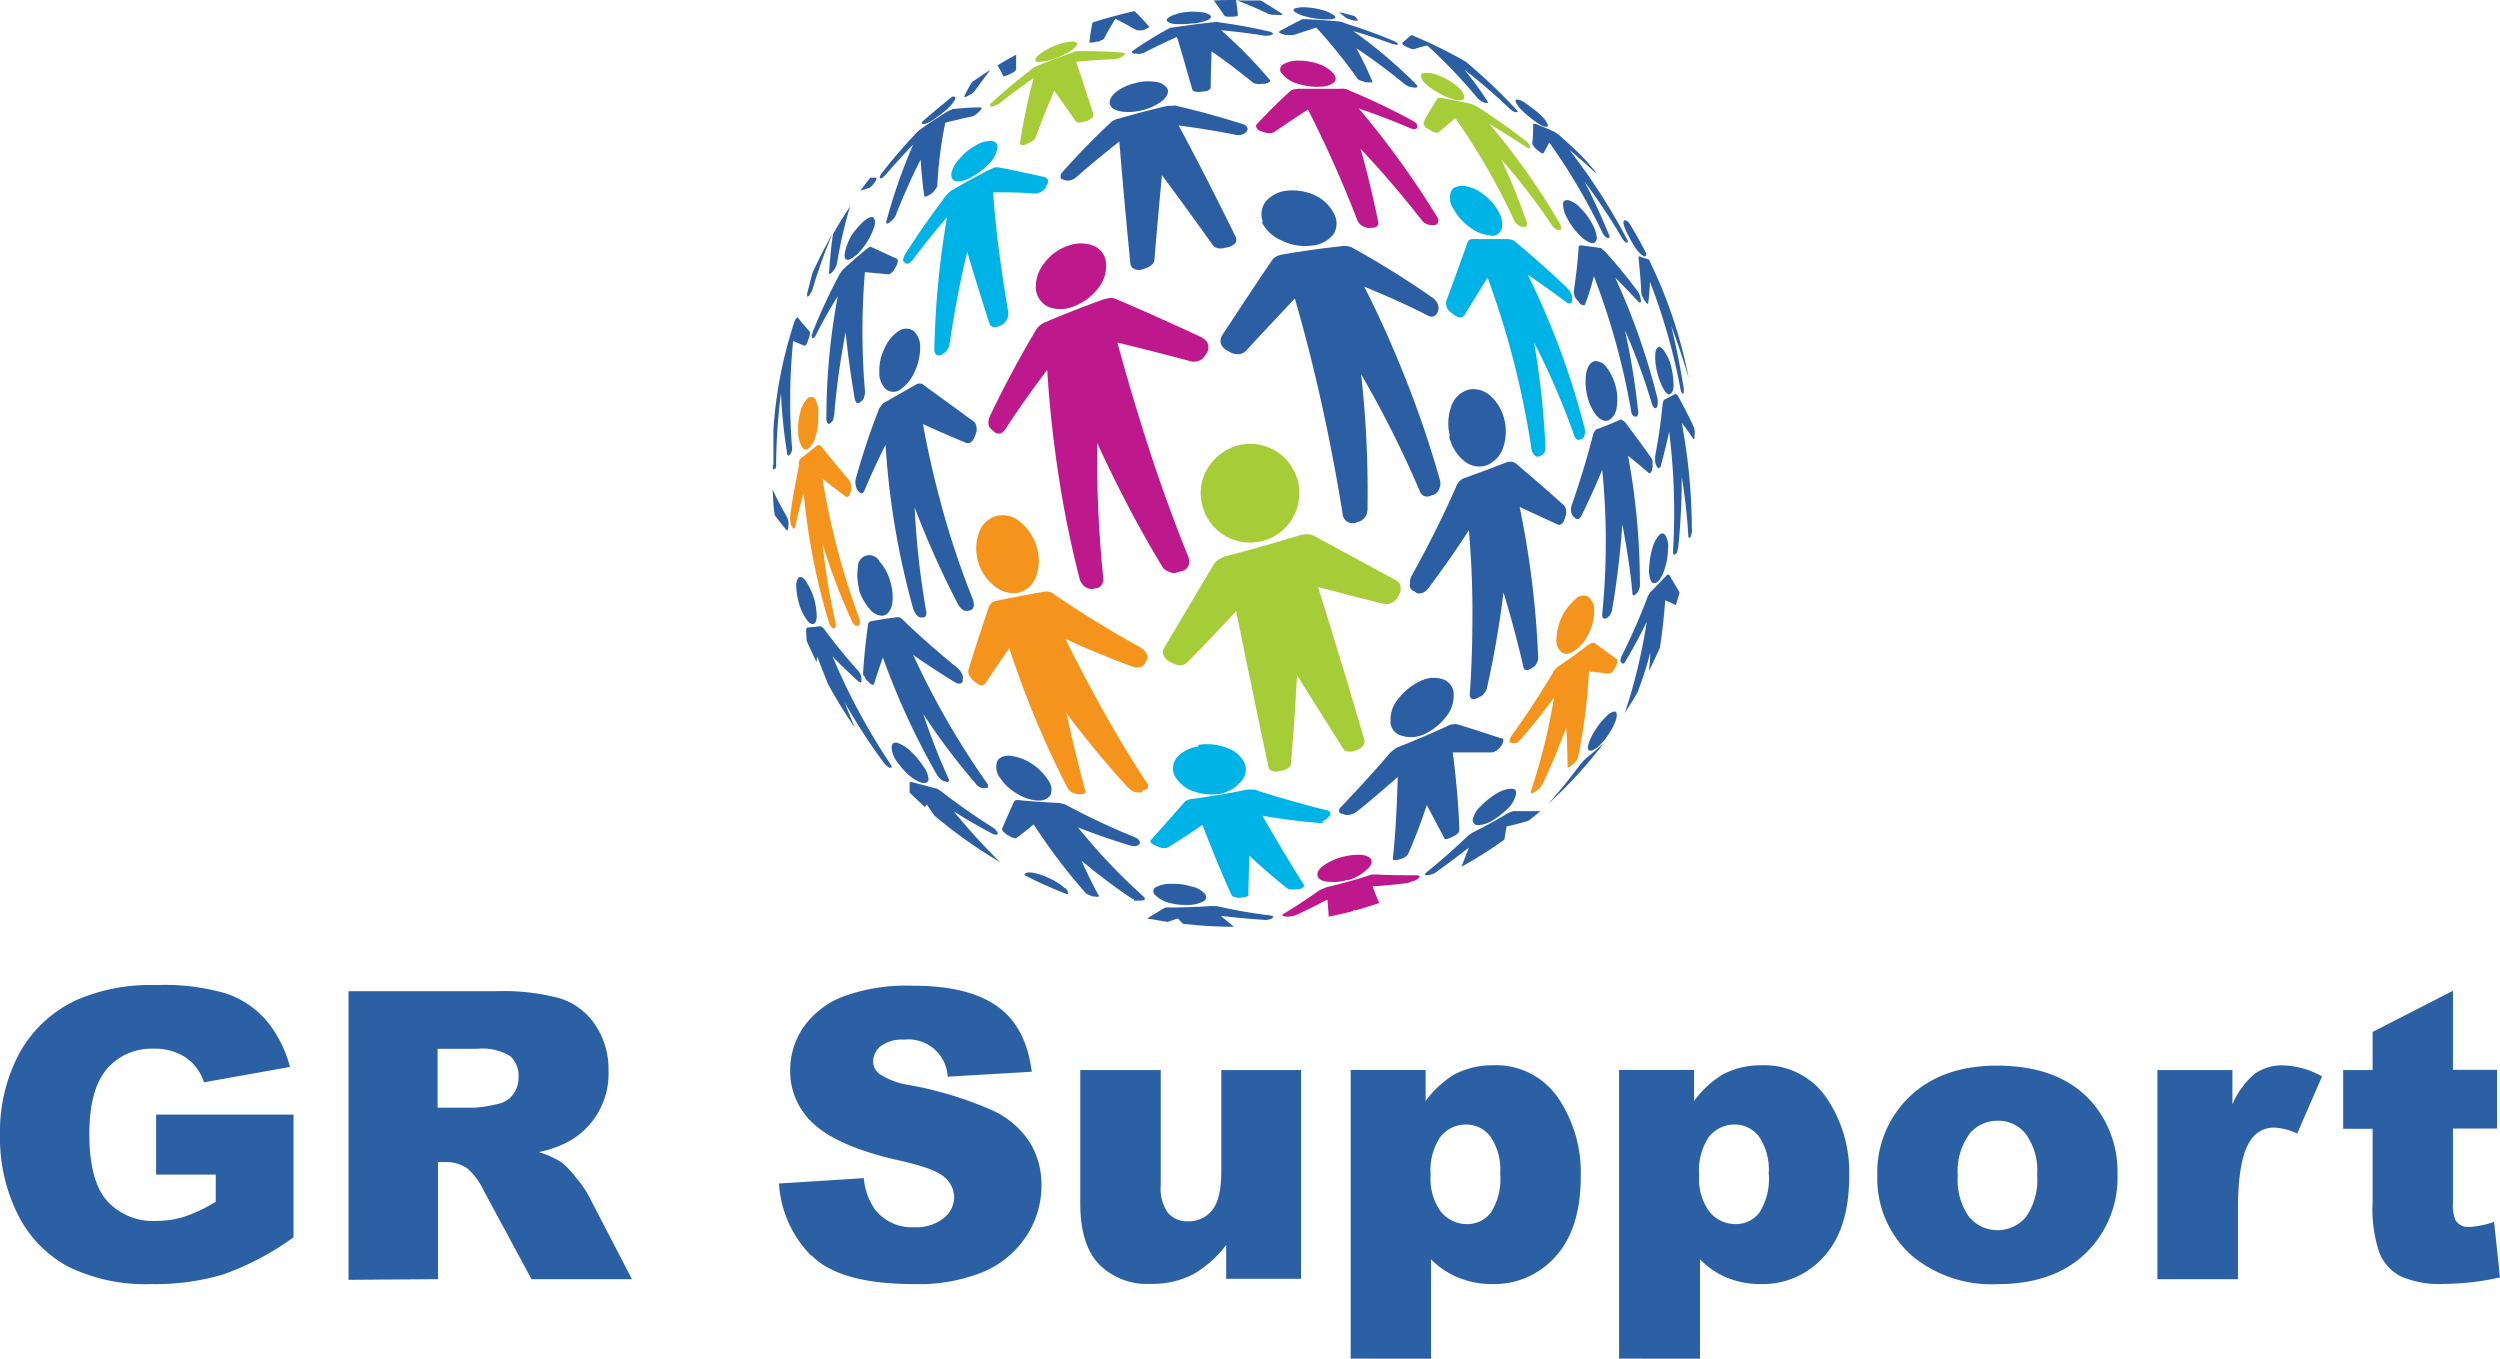 <svg xmlns="http://www.w3.org/2000/svg" viewBox="0 0 270 146.74"><defs><style>.cls-1{fill:#2b5ea3;}.cls-1,.cls-2,.cls-3,.cls-4,.cls-5{fill-rule:evenodd;}.cls-2{fill:#a6cc38;}.cls-3{fill:#f5941c;}.cls-4{fill:#bd198c;}.cls-5{fill:#00b3e6;}.cls-6{fill:#2c60a4;}</style></defs><title>アセット 1</title><g id="レイヤー_2" data-name="レイヤー 2"><g id="レイヤー_1-2" data-name="レイヤー 1"><path class="cls-1" d="M173.26,80.22c-.63.57-1.3,1.14-2,1.7l-.28.29a3.25,3.25,0,0,1-.29.33c-1.1,1.48-2.26,2.9-3.45,4.26a49.92,49.92,0,0,0,6-6.58m-6.58-66.59c.63.19.68-.06.14-.76s-1.4-1.23-2.13-1.8l-.42-.23c-.73-.25-.76,0-.1.85a9.38,9.38,0,0,0,1.28,1.14,6.43,6.43,0,0,0,1.23.8M131.89,37.15a1.16,1.16,0,0,0,.57.66c.16.1.33.19.52.29a1.75,1.75,0,0,0,.9.14,1.27,1.27,0,0,0,.76-.43c1.83-2,3.57-3.82,5.2-5.58q1.53,5.25,2.84,11.12T145,55.47a1.07,1.07,0,0,0,.47.85,1.12,1.12,0,0,0,.95.14,1.59,1.59,0,0,1,.42-.14,1.64,1.64,0,0,0,.62-.52,1.55,1.55,0,0,0,.23-.81A114.45,114.45,0,0,0,147,40.42a115.56,115.56,0,0,1,6.34,12.63.87.87,0,0,0,.47.52.85.85,0,0,0,.62,0,3.53,3.53,0,0,1,.43-.14,1,1,0,0,0,.56-.62,1.27,1.27,0,0,0,.1-.94,110.28,110.28,0,0,0-3.65-10.79q-2.08-5.31-4.54-10.13c2.39,1,4.69,2,6.86,3.12a.75.75,0,0,0,.62.1.71.71,0,0,0,.42-.38l.1-.24a1.17,1.17,0,0,0-.05-.71,1.65,1.65,0,0,0-.52-.66,100.06,100.06,0,0,0-8.57-5.35,1.53,1.53,0,0,0-.66-.24,1.7,1.7,0,0,0-.66,0q-3.07.33-6.39.9a1.93,1.93,0,0,0-.66.23,1.21,1.21,0,0,0-.47.43q-2.52,3.73-5.4,8.14a1.28,1.28,0,0,0-.1.85m29.3,51.49a8.5,8.5,0,0,0,1.7-1.32,3.07,3.07,0,0,0,.85-1.42c.1-.44,0-.68-.42-.71a3.19,3.19,0,0,0-1.56.47,8.07,8.07,0,0,0-1.8,1.42,2.63,2.63,0,0,0-.85,1.42.51.51,0,0,0,.52.62,3,3,0,0,0,1.56-.48M122.52,9a5.25,5.25,0,0,0-2,.95c-.51.44-.73.86-.66,1.27s.52.68,1.18.81a5.64,5.64,0,0,0,2.37-.14,5.9,5.9,0,0,0,2.12-1c.51-.45.7-.87.57-1.28a1.66,1.66,0,0,0-1.28-.76,5.15,5.15,0,0,0-2.27.14m11.79,4.45q-3.74-1.18-7.25-2a.84.84,0,0,0-.52,0,2.71,2.71,0,0,0-.51,0q-2.66.62-5.26,1.38a1.36,1.36,0,0,0-.52.19,1.11,1.11,0,0,0-.42.32c-1.71,1.58-3.41,3.34-5.12,5.26a.63.63,0,0,0-.19.52c0,.16.1.25.29.28l.28.1a1.17,1.17,0,0,0,.57-.05,1.26,1.26,0,0,0,.57-.33c1.57-1.36,3.12-2.64,4.63-3.83q.44,5.49,1.19,13.2a.71.71,0,0,0,.43.57,1.17,1.17,0,0,0,.85.05,3.64,3.64,0,0,0,.42-.15,1.49,1.49,0,0,0,.62-.37.72.72,0,0,0,.28-.57c.28-3.35.55-6.37.81-9.09q2.51,3.36,5.44,7.48a.75.75,0,0,0,.52.38,1.26,1.26,0,0,0,.76,0l.47-.09a1.64,1.64,0,0,0,.76-.47.7.7,0,0,0,0-.67q-3.49-7.09-6.15-12c2,.26,4,.58,6.11,1a1.23,1.23,0,0,0,.66,0,1.19,1.19,0,0,0,.48-.24,1.15,1.15,0,0,0,.14-.19.32.32,0,0,0,0-.38.7.7,0,0,0-.42-.33m2,10.55a4.17,4.17,0,0,0,2.13,2,5.66,5.66,0,0,0,3.22.57A3.31,3.31,0,0,0,144,25.32a2.17,2.17,0,0,0,.05-2.27,4.33,4.33,0,0,0-2-1.94,5.81,5.81,0,0,0-3-.52,3.5,3.5,0,0,0-2.36,1.18,2.31,2.31,0,0,0-.29,2.22M92.75,63.66a6,6,0,0,0,1.14,2.08,1.85,1.85,0,0,0,1.46.76c.48-.1.8-.49,1-1.19a5.58,5.58,0,0,0-.19-2.46,5.31,5.31,0,0,0-1.18-2.22,1.23,1.23,0,0,0-2.32.66,5.6,5.6,0,0,0,.14,2.37M93.37,73a1.23,1.23,0,0,0,.28.52.76.76,0,0,1,.24.23.61.61,0,0,0,.33.19.13.13,0,0,0,.19-.09C94.66,73,95,72,95.35,71a79,79,0,0,0,5.87,12.73,1.92,1.92,0,0,0,.38.43.8.8,0,0,0,.48.23.32.32,0,0,0,.19.05c.09,0,.15,0,.18-.05s.07-.15,0-.28a70.68,70.68,0,0,1-2.74-7,70.93,70.93,0,0,0,5.63,7.48,1.25,1.25,0,0,0,.38.38,1.15,1.15,0,0,0,.43.14.9.9,0,0,0,.28,0c.16,0,.25,0,.28-.14a.48.48,0,0,0-.14-.42,87.72,87.72,0,0,1-7.95-13.82q2.17,1.52,4.59,3a.75.75,0,0,0,.48.09.33.33,0,0,0,.28-.23.93.93,0,0,0,0-.24.78.78,0,0,0-.1-.62,2.22,2.22,0,0,0-.42-.56q-3.23-2.61-5.92-5.21a1.6,1.6,0,0,0-.38-.29,1.4,1.4,0,0,0-.33,0c-1,.12-1.89.27-2.75.42a.27.27,0,0,0-.23.15.38.38,0,0,0-.1.28c-.25,1.8-.42,3.49-.52,5.06a.71.71,0,0,0,.1.48M97,35.78a4.36,4.36,0,0,0-1.47,1.85,5.21,5.21,0,0,0-.56,2.5A2.44,2.44,0,0,0,95.64,42a1.27,1.27,0,0,0,1.56.09,4.52,4.52,0,0,0,1.56-1.89,6.34,6.34,0,0,0,.62-2.7,2.31,2.31,0,0,0-.76-1.8,1.4,1.4,0,0,0-1.61.1M94.88,44.3a76.79,76.79,0,0,0-2.46,7.43,1.23,1.23,0,0,0,0,.66.91.91,0,0,0,.19.52,1,1,0,0,0,.19.24c.1.12.21.16.33.09a.41.41,0,0,0,.24-.28q1-2.41,2.27-4.92a85.52,85.52,0,0,0,3,17.75,2.15,2.15,0,0,0,.38.66c.19.19.36.27.52.23a.43.43,0,0,0,.19,0c.12,0,.22-.08.28-.24a.85.85,0,0,0,0-.52,90.48,90.48,0,0,1-1.23-11.12,98.4,98.4,0,0,0,4.73,10.55,2.23,2.23,0,0,0,.43.48.65.65,0,0,0,.47.14,1.09,1.09,0,0,0,.33-.05c.19,0,.33-.18.43-.43a1.65,1.65,0,0,0-.1-.76,92.56,92.56,0,0,1-3.22-9.51c-.88-3.18-1.61-6.32-2.17-9.42q2.17,1,4.59,2a.58.58,0,0,0,.52,0,1,1,0,0,0,.42-.52,1.92,1.92,0,0,0,.15-.37,1.19,1.19,0,0,0,.09-.81.78.78,0,0,0-.33-.61l-5.4-3.93a.48.48,0,0,0-.37-.14.85.85,0,0,0-.38.09L95.5,43.49a.83.83,0,0,0-.33.34,1.17,1.17,0,0,0-.29.47M128.3,97.73a3.42,3.42,0,0,0,1.65-.38.5.5,0,0,0,.19-.8,2.54,2.54,0,0,0-1.47-.81,6.65,6.65,0,0,0-2.27-.28,3.15,3.15,0,0,0-1.61.38.51.51,0,0,0,0,.85,3.33,3.33,0,0,0,1.46.81,6.88,6.88,0,0,0,2.09.23M99.52,84.53c.44.09.7,0,.76-.33a2.49,2.49,0,0,0-.52-1.38,10.17,10.17,0,0,0-1.42-1.7,4.3,4.3,0,0,0-1.42-.9c-.42-.06-.62.09-.62.47a2.68,2.68,0,0,0,.47,1.42,9.46,9.46,0,0,0,1.33,1.56,4.32,4.32,0,0,0,1.42.86M107.1,90a.84.84,0,0,0,.42.14c.12,0,.19,0,.19,0l.05-.09q0-.15-.15-.33a1.35,1.35,0,0,0-.37-.34,67,67,0,0,1-5.59-3.92l-.38-.24a.86.86,0,0,0-.33-.1l-2.46-.66h-.19a.22.22,0,0,0-.05.14c0,.35,0,.68,0,1,.55.53,1.1,1.05,1.66,1.56.07-.09.13-.19.19-.28l.85,1.23a52.38,52.38,0,0,0,7.06,5,69.92,69.92,0,0,1-5-5.49c1.35.86,2.75,1.66,4.17,2.42m4.82-3.6a1.52,1.52,0,0,0,1.47-.57,1.7,1.7,0,0,0-.29-1.65,5.76,5.76,0,0,0-1.84-1.8,5.39,5.39,0,0,0-2.32-.81c-.7,0-1.14.22-1.33.66A1.91,1.91,0,0,0,108,84a5.46,5.46,0,0,0,1.75,1.66,5,5,0,0,0,2.22.8m16.9-83.91a6.82,6.82,0,0,0,1.56-.38c.35-.19.44-.36.28-.52a1.8,1.8,0,0,0-1-.33,6.53,6.53,0,0,0-1.75,0,5.45,5.45,0,0,0-1.52.43c-.34.19-.49.36-.42.52a1.58,1.58,0,0,0,1,.33,10.6,10.6,0,0,0,1.9-.09m-11,2.08a1.35,1.35,0,0,0,.47-.09.6.6,0,0,1,.24,0l.38-.19a.31.31,0,0,0,.23-.15q.61-1.17,1.23-2.13c.7.35,1.45.76,2.28,1.24,0,0,.1,0,.23,0a1.91,1.91,0,0,0,.43,0l.28-.1A1.2,1.2,0,0,0,124,3c.12-.06.15-.11.09-.14a21.37,21.37,0,0,0-1.56-1.66c-1.55.35-3.06.76-4.54,1.23a21,21,0,0,0-.33,2.09c0,.06,0,.09.14.09m-24,15.71a.38.38,0,0,0,.24-.14,1,1,0,0,0,.29-.33l.14-.14a2.37,2.37,0,0,0,.18-.38c0-.09,0-.14,0-.14H94c-.38.47-.74.94-1.09,1.42l.85-.29m10.47-9.84a.9.9,0,0,0,.32-.14l.19-.1a1.36,1.36,0,0,0,.34-.23,1,1,0,0,0,.23-.24c.57-.79,1.12-1.53,1.66-2.23-.69.44-1.37.89-2,1.33a15.39,15.39,0,0,0-.81,1.51c0,.07,0,.1.1.1m4.11-2.27c0,.06,0,.08.14,0l.33-.09.24-.14a1.59,1.59,0,0,0,.47-.24c.13-.13.19-.2.19-.24V5.92c-.66.34-1.32.72-2,1.13l.61,1.14m-7.43,4.64a11,11,0,0,0,1.42-1.09,3.89,3.89,0,0,0,.8-1c.1-.26,0-.35-.32-.29-1.11.89-2.2,1.8-3.27,2.75,0,.34.46.23,1.37-.33M132.22,1.66c0,.06.13.11.29.14h.76a1.39,1.39,0,0,1,.33-.05.26.26,0,0,0,.09-.14C133.63,1,133.56.5,133.5,0c-.79,0-1.59,0-2.41.05.34.47.73,1,1.13,1.61m13.21.28a.64.64,0,0,0,.33.14,3.53,3.53,0,0,0,.43.14h.19a.44.44,0,0,0,.28,0s0,0,0,0a1.29,1.29,0,0,0-.38-.48c-.54-.16-1.09-.3-1.66-.42l.81.66M87.17,32c0,.06.09.05.19-.05s0-.06.09-.09a1.15,1.15,0,0,1,.19-.33,2.22,2.22,0,0,0,.14-.38,58.66,58.66,0,0,1,2.13-5.92q-1.18,2.09-2.17,4.26c-.19.73-.38,1.47-.57,2.23,0,.15,0,.25,0,.28M83.48,50.22a1.82,1.82,0,0,0,0,.42c.07.06.11.08.15,0a.14.14,0,0,1,.09,0,1.45,1.45,0,0,0,.1-.24,2.19,2.19,0,0,0,0-.42,66,66,0,0,1,.52-7.48A58.45,58.45,0,0,0,85,48.89c0,.16.06.25.1.28s.11.08.14,0l.09-.1a.94.94,0,0,0,.19-.37,1.37,1.37,0,0,0,0-.57,65,65,0,0,1,.14-11.31c.35.16.76.33,1.23.52,0,0,.09,0,.15-.1a.81.81,0,0,0,.19-.37q0-.11.09-.24a2.26,2.26,0,0,0,.14-.47.94.94,0,0,0,0-.34c-.48-.53-.9-1-1.28-1.51,0-.06,0-.08-.1,0l-.14.14a.66.66,0,0,0-.09.15,46.88,46.88,0,0,0-2.32,11.78q0,1.89,0,3.84m48.37,48.7c1.54.18,3.05.32,4.54.42a1.88,1.88,0,0,0,.47,0l.38-.09a.94.94,0,0,0,.1-.1c.12-.06.16-.12.09-.18s-.12-.07-.28-.1a53.45,53.45,0,0,1-5.73-1,2.72,2.72,0,0,0-.42,0,1.27,1.27,0,0,0-.48,0c-1.45.09-2.85.14-4.21.14a1.88,1.88,0,0,0-.43,0,.36.36,0,0,0-.24.09l-1.79,1.09,2.18.38,1.13-.38c.19.19.36.38.52.57a46.29,46.29,0,0,0,5.54.33c-.45-.35-.9-.72-1.37-1.13M85,55.85c-.6-1.05-1.12-2-1.56-3l.09,1.52a12.82,12.82,0,0,0,.15,1.28q.56.75,1.23,1.56c0,.06.07.08.14.05a1.7,1.7,0,0,0,.09-.29v-.19a1.51,1.51,0,0,0,0-.52L85,55.85M115,95.93a5.86,5.86,0,0,0-1.51-1,7.92,7.92,0,0,0-1.85-.66c-.69-.12-1,0-1,.24a44.5,44.5,0,0,0,4.64,2.08c.16-.12.08-.36-.24-.71M144,1.61a3.78,3.78,0,0,0-1.18-.52A7.13,7.13,0,0,0,141.12.8a3.2,3.2,0,0,0-1.23.1c-.25.09-.26.23,0,.42a3.48,3.48,0,0,0,1.23.48,8,8,0,0,0,1.76.28c1.23.06,1.61-.1,1.13-.47m-6.91-.1a1.29,1.29,0,0,0,.34.1,1.18,1.18,0,0,1,.37,0h.29a.8.8,0,0,0,.33,0c.09-.07.09-.11,0-.14-.79-.51-1.55-1-2.27-1.42-.85,0-1.71,0-2.56,0,1.11.41,2.27.91,3.5,1.51m-5.82.81a2.37,2.37,0,0,1-.43.05c-1.32.15-2.64.32-4,.52L126.4,3l-.28.14a39.71,39.71,0,0,0-3.74,2.32c-.13.07-.17.13-.14.19s.07.11.24.14h.23a.89.89,0,0,0,.48,0,1.73,1.73,0,0,0,.47-.15q1.75-.9,3.45-1.65c.48,1.51,1,3.41,1.66,5.68,0,.09.14.17.33.23a1.83,1.83,0,0,0,.66,0,.82.82,0,0,0,.33-.05.74.74,0,0,0,.48-.14.35.35,0,0,0,.19-.28c0-1.45.06-2.74.09-3.88q2.09,1.43,4.45,3.36a.77.77,0,0,0,.38.14,1.23,1.23,0,0,0,.57,0h.33a1.18,1.18,0,0,0,.52-.19.18.18,0,0,0,0-.28,52,52,0,0,0-5.21-5.31q2.28.2,4.59.57a1.51,1.51,0,0,0,.52,0,.64.64,0,0,0,.34-.09l.09-.05c.07,0,.07-.08,0-.14a.73.73,0,0,0-.33-.15q-2.83-.66-5.49-1a1.28,1.28,0,0,0-.38-.05m20.26,2.46a2.41,2.41,0,0,0,.33.19,1.22,1.22,0,0,0,.28.14,2,2,0,0,0,.38.14.47.47,0,0,0,.29,0,13.53,13.53,0,0,1,1.37-.38,56.85,56.85,0,0,1,5.39,5.63,1.4,1.4,0,0,0,.38.34,1.79,1.79,0,0,0,.47.23l.15,0c.09,0,.16,0,.19,0s0,0-.05-.14a39.48,39.48,0,0,0-2.51-3.45q2.42,1.89,4.83,4.16a1.49,1.49,0,0,0,.28.24,2,2,0,0,0,.33.19c.07,0,.11,0,.14,0s.19,0,.19,0-.06-.16-.19-.29a57.69,57.69,0,0,0-5.44-5.16,50.73,50.73,0,0,0-5.87-2.88l-1,.85s0,.08.1.14M145,2.37a1.65,1.65,0,0,1-.38-.05c-1.11-.1-2.24-.18-3.41-.24a.61.61,0,0,0-.33,0,.54.54,0,0,0-.24,0c-.76.38-1.56.8-2.41,1.27-.09.07-.11.13-.05.2a1.38,1.38,0,0,0,.38.14,1.54,1.54,0,0,0,.28.09,2.14,2.14,0,0,0,.48,0,1.18,1.18,0,0,0,.37,0l2.47-.8a57.94,57.94,0,0,1,4.4,5.44.63.63,0,0,0,.42.29,2.82,2.82,0,0,0,.62.18h.24a1.15,1.15,0,0,0,.33,0c.06-.07.08-.13,0-.19a33.84,33.84,0,0,0-1.7-3.5,61.66,61.66,0,0,1,5.21,3.87,2.57,2.57,0,0,0,.38.24,1.21,1.21,0,0,0,.42.1.93.93,0,0,0,.29.05c.16,0,.25,0,.28-.05s0-.16-.09-.29a52.78,52.78,0,0,0-6.82-5.77c1.42.41,2.81.87,4.16,1.37l.38.09q.19.06.24,0l.05,0s0-.1-.1-.19a2.41,2.41,0,0,0-.33-.19,54.49,54.49,0,0,0-5.21-1.89,1.4,1.4,0,0,0-.37-.14M122.48,97.26a2.5,2.5,0,0,0,.47,0,.9.9,0,0,0,.28,0,.69.69,0,0,0,.38-.09c.06-.06,0-.15,0-.24a65.2,65.2,0,0,1-7.19-7.57q2.75,1.08,5.59,1.94a2.31,2.31,0,0,0,.61.09.75.75,0,0,0,.38-.18l.09-.1c.07-.09,0-.21-.05-.33a1,1,0,0,0-.42-.33,76.93,76.93,0,0,1-7.38-3.46,1.55,1.55,0,0,0-.52-.19,1.72,1.72,0,0,0-.52-.09c-1.42-.06-2.8-.16-4.12-.29a1.25,1.25,0,0,0-.38,0,.3.3,0,0,0-.19.19c-.47,1-.9,2-1.28,2.89,0,.06,0,.16.1.28a4,4,0,0,0,.42.38,1.28,1.28,0,0,1,.29.14.73.73,0,0,0,.47.19c.12.07.22.07.28,0,.6-.44,1.22-.93,1.85-1.46a61.41,61.41,0,0,0,5.58,7.38.83.83,0,0,0,.38.24,2.31,2.31,0,0,0,.52.18h.24a.33.33,0,0,0,.28,0c.07-.06.09-.11,0-.14-.6-1.1-1.21-2.35-1.84-3.74a63.13,63.13,0,0,0,5.3,4,1.66,1.66,0,0,0,.38.19M88.21,71.51a3.34,3.34,0,0,1,.05-.61c.38,1,.77,2,1.18,3a50,50,0,0,0,2.89,4.69c-.38-.88-.74-1.78-1.09-2.7a65.61,65.61,0,0,0,4.21,6.49,2.06,2.06,0,0,0,.33.33,1.37,1.37,0,0,0,.24.19h.14c.09.06.14,0,.14,0a.66.66,0,0,0-.14-.38A69.74,69.74,0,0,1,89.91,70.9c.86.88,1.77,1.76,2.75,2.65a.42.42,0,0,0,.28.14c.07,0,.1-.11.1-.24v-.14a1.37,1.37,0,0,0-.1-.47,1.93,1.93,0,0,0-.33-.48A56.1,56.1,0,0,1,89,67.92a1.11,1.11,0,0,0-.23-.19.27.27,0,0,0-.19-.1c-.47.06-.93.11-1.37.14,0,0-.07,0-.1.1a.52.52,0,0,0-.05.23c0,.38.05.75.05,1.09.35.79.71,1.57,1.09,2.32m73.36,9.61a1.7,1.7,0,0,0,.43-.38,1.08,1.08,0,0,1,.18-.23,1.4,1.4,0,0,0,.19-.53c0-.15-.06-.23-.19-.23-1.45-.45-3-1-4.78-1.52a1.22,1.22,0,0,0-.47,0,1.12,1.12,0,0,0-.52.15c-1.71.78-3.47,1.54-5.3,2.27a1.26,1.26,0,0,0-.57.33,1.93,1.93,0,0,0-.47.42c-1.8,2.09-3.55,4-5.26,5.78a.51.51,0,0,0-.19.42.38.38,0,0,0,.34.29l.28.09a1.23,1.23,0,0,0,.62,0,2.42,2.42,0,0,0,.56-.23c1.52-1.2,3-2.48,4.55-3.84-.1,3.47-.27,6.41-.53,8.81,0,.09,0,.16.2.18a1.38,1.38,0,0,0,.51-.09l.29-.09a1.71,1.71,0,0,0,.42-.24.6.6,0,0,0,.24-.28q1.05-2.37,2-5.26L156,90.54c0,.06.11.09.24.09l.38-.14a1.22,1.22,0,0,0,.28-.14,1.32,1.32,0,0,0,.52-.33.52.52,0,0,0,.19-.33q-.09-3.51-.71-8.43c1.49,0,2.89,0,4.21,0a.9.9,0,0,0,.48-.19m12-3.79a6.56,6.56,0,0,0-1.23,1.47,6,6,0,0,0-.8,1.61c-.13.44-.08.68.14.71s.51-.1.95-.47a7.59,7.59,0,0,0,1.13-1.38,6.67,6.67,0,0,0,.76-1.51c.22-1-.1-1.12-1-.43M181.4,64c-.35-.59-.72-1.24-1.14-1.93a.26.26,0,0,0-.14,0,.14.14,0,0,0-.14.09c-.54.57-1.11,1.16-1.7,1.75a1,1,0,0,0-.19.29.8.8,0,0,0-.19.38,66.71,66.71,0,0,1-2.7,6.15,1.84,1.84,0,0,0-.19.52.54.54,0,0,0,.05.29c.06,0,.09.06.09.09a.23.23,0,0,0,.24,0,.67.67,0,0,0,.23-.33c.82-1.39,1.57-2.78,2.23-4.16A59.44,59.44,0,0,1,175.48,77c.48-.73.94-1.47,1.38-2.23.5-1.36,1-2.79,1.37-4.31,0,.7-.08,1.37-.14,2,.41-.82.8-1.66,1.18-2.51.25-1.61.44-3.31.57-5.11a7.87,7.87,0,0,1,1.13.52H181c.13-.44.25-.88.38-1.33V64M87.78,67.39c.26,0,.4-.3.43-.8a8.12,8.12,0,0,0-.28-1.9,7,7,0,0,0-.81-1.79c-.28-.44-.54-.63-.76-.57s-.34.39-.37.9a7.55,7.55,0,0,0,.28,1.85,5.25,5.25,0,0,0,.76,1.7c.28.44.53.65.75.61m4.6-39.75a6.66,6.66,0,0,0,1.27-1.52,7.65,7.65,0,0,0,.81-1.75c.09-.5,0-.8-.19-.9s-.57.08-1,.43A9.62,9.62,0,0,0,92,25.37a6.64,6.64,0,0,0-.71,1.7c-.12.54-.09.85.1.95s.53,0,.95-.38m-4.64,8.42a.34.34,0,0,0,0,.33.14.14,0,0,0,0,.1c0,.06.1.06.19,0a1.56,1.56,0,0,0,.24-.33A47.17,47.17,0,0,1,90.48,32a71,71,0,0,0-1.23,13.2.94.94,0,0,0,.1.47c.09.13.19.14.28.05a.56.56,0,0,0,.14-.09,3.68,3.68,0,0,0,.24-.33c0-.16.06-.34.09-.52a81,81,0,0,1,1.23-8.91q.33,3.42,1,7.3a1.21,1.21,0,0,0,.18.33.26.26,0,0,0,.29,0,1,1,0,0,0,.19-.14.67.67,0,0,0,.33-.48,1.5,1.5,0,0,0,.09-.71,77,77,0,0,1,0-12.78c.79.07,1.63.14,2.51.24a.58.58,0,0,0,.33-.14,1.37,1.37,0,0,0,.38-.48l.14-.23a2,2,0,0,0,.19-.52c0-.19,0-.3-.14-.33l-2.7-1.24a.3.3,0,0,0-.23,0l-.28.19c-.89.73-1.72,1.46-2.51,2.18a2.15,2.15,0,0,0-.24.29,3.87,3.87,0,0,0-.24.37,63,63,0,0,0-2.74,5.87,1.13,1.13,0,0,0-.14.52m1.84-6.53s.1,0,.19-.09a1.82,1.82,0,0,0,.14-.14,2.51,2.51,0,0,0,.29-.38,3.6,3.6,0,0,0,.19-.48,48.7,48.7,0,0,1,1.42-6.2c-.67,1-1.28,2-1.85,3q-.28,1.91-.42,4.17c0,.09,0,.14,0,.14m76.68,58c-.86,0-1.78,0-2.75,0a.76.76,0,0,0-.29.09l-.33.14c-1.16.7-2.38,1.38-3.64,2a2.14,2.14,0,0,0-.38.23,2.09,2.09,0,0,0-.38.29c-1.45,1.39-2.9,2.66-4.35,3.83-.13.09-.19.18-.19.24s0,.12.14.09h.19a.88.88,0,0,0,.38-.09,1,1,0,0,0,.42-.19q1.8-1.28,3.6-2.7c-.28.76-.55,1.45-.8,2.08a44.57,44.57,0,0,0,4.63-2.93c.07-.44.15-.92.24-1.42.85-.19,1.64-.39,2.37-.62q.62-.47,1.23-1a.08.08,0,0,0-.09-.09M95.07,19.26h.05a.42.42,0,0,0,.23-.09l.34-.34q1.41-1.65,2.93-3.21a59.92,59.92,0,0,0-2.88,8.23c-.07.16,0,.25,0,.29s.18,0,.33-.1a.38.38,0,0,1,.14-.14,2.13,2.13,0,0,0,.34-.33,1.21,1.21,0,0,0,.23-.43c.85-2.14,1.74-4.12,2.65-5.91.07,1.16.19,2.46.38,3.88,0,.06.05.11.15.14l.32-.14.24-.15a1.51,1.51,0,0,0,.47-.47,1.08,1.08,0,0,0,.24-.42,44.4,44.4,0,0,1,.86-6.82q1.32-.33,2.79-.66a.63.63,0,0,0,.37-.14,2.19,2.19,0,0,0,.39-.29l.18-.19a.66.66,0,0,0,.19-.28c0-.07,0-.09-.14-.09-1.07,0-2.08.09-3,.18a.45.45,0,0,1-.24.1l-.28.14c-1,.63-2,1.28-2.93,1.94a1.53,1.53,0,0,0-.29.24,1.23,1.23,0,0,0-.28.28q-1.89,2-3.65,4.26a1.39,1.39,0,0,0-.18.33c0,.13,0,.19,0,.19m85.76,40.61c0,.06.08.06.14,0l.1-.1c.06,0,.11-.12.14-.28l.09-.38a74.2,74.2,0,0,0,.38-7.62,63.38,63.38,0,0,1,.71,6.34.54.54,0,0,0,.05.24s.07,0,.1,0,.06,0,.09-.09a.83.83,0,0,0,.09-.33.8.8,0,0,0,.05-.48,63.7,63.7,0,0,0-1.09-11.5,21,21,0,0,1,1.23,1.71c.07.06.11.06.15,0a1.23,1.23,0,0,1,0-.24V46.9a1,1,0,0,0,0-.43,1.62,1.62,0,0,0-.09-.37c-.5-1.08-1.08-2.2-1.71-3.36a.88.88,0,0,0-.14-.14c-.06-.07-.11-.09-.14-.05-.34.19-.74.39-1.18.61,0,0-.07.05-.1.15s-.06.2-.09.32a55.49,55.49,0,0,1-.81,5.64v.56a1.51,1.51,0,0,0,.15.48.56.56,0,0,1,.09.14c.06.09.13.13.19.09a.29.29,0,0,0,.19-.23q.51-1.89.9-3.69a70.4,70.4,0,0,1,.42,12.82,1.53,1.53,0,0,0,.05.43m-28.49,3.31a.68.68,0,0,0,.38.62,1.3,1.3,0,0,1,.33.23.92.92,0,0,0,.66,0,1.37,1.37,0,0,0,.62-.47q2.35-3.12,4.4-6.3.42,5,.38,9.42c0,3-.1,5.74-.29,8.33a.52.52,0,0,0,.24.48.66.66,0,0,0,.57-.1,1.22,1.22,0,0,0,.28-.14.87.87,0,0,0,.47-.38,1.31,1.31,0,0,0,.29-.52q1.1-4.83,1.8-10.37c.88,2.94,1.61,5.65,2.17,8.15a.31.31,0,0,0,.24.23.59.59,0,0,0,.43-.09.72.72,0,0,0,.24-.14,1.06,1.06,0,0,0,.51-.53,1.09,1.09,0,0,0,.15-.66,99.64,99.64,0,0,0-2-16.19l4.12,1.9a.34.34,0,0,0,.38-.05.81.81,0,0,0,.33-.47.55.55,0,0,0,.09-.29,1.3,1.3,0,0,0,.1-.71.94.94,0,0,0-.24-.56c-1.55-1.39-3.25-2.88-5.11-4.45a1.05,1.05,0,0,0-.47-.24,2.61,2.61,0,0,0-.48,0c-1.45.56-3,1.15-4.68,1.75a1.28,1.28,0,0,0-.52.33,1.39,1.39,0,0,0-.38.61q-2.13,4.83-4.83,9.66a1.6,1.6,0,0,0-.14.85m4.21-16a4.79,4.79,0,0,0,1.61,2.69,2.53,2.53,0,0,0,2.46.48,3.14,3.14,0,0,0,1.75-1.85,5.45,5.45,0,0,0,.14-3.12A4.94,4.94,0,0,0,161,42.78a2.76,2.76,0,0,0-2.36-.71,2.82,2.82,0,0,0-1.9,1.8,5.51,5.51,0,0,0-.14,3.27m12.83-25.51c-.41-.07-.62.08-.62.42a3.18,3.18,0,0,0,.48,1.57,7.66,7.66,0,0,0,1.27,1.75,3.3,3.3,0,0,0,1.33.9c.35,0,.53-.16.57-.57a3.79,3.79,0,0,0-.52-1.56,7.19,7.19,0,0,0-1.24-1.66,2.92,2.92,0,0,0-1.27-.85M150.16,78a1.64,1.64,0,0,0,1.23,1.46,3.41,3.41,0,0,0,2.46-.18,6.33,6.33,0,0,0,2.27-1.8A3.67,3.67,0,0,0,157,75a1.7,1.7,0,0,0-1.09-1.61,3.2,3.2,0,0,0-2.46.14A6.51,6.51,0,0,0,151,75.49a3.38,3.38,0,0,0-.81,2.46m15.48-64.56a.11.11,0,0,0-.09,0c0,.63,0,1.32-.1,2.08a.65.65,0,0,0,.14.29,1.34,1.34,0,0,0,.33.37,1.69,1.69,0,0,1,.24.2l.33.23c.12,0,.19,0,.19-.05.22-.38.43-.75.61-1.13A65.51,65.51,0,0,1,173,25a2.22,2.22,0,0,0,.29.47,1,1,0,0,0,.33.24h.09c.07,0,.1,0,.1-.1a.35.35,0,0,0-.05-.28c-.85-2.05-1.74-4-2.65-5.73a63,63,0,0,1,4.07,6.11,1.27,1.27,0,0,0,.24.33c.09.09.15.14.19.14a.11.11,0,0,1,.09.05c.07,0,.1-.05.1-.15a.75.75,0,0,0-.15-.37,66,66,0,0,0-6.15-9.52q1.42,1.18,2.7,2.37a1.62,1.62,0,0,0,.24.14c-.57-.69-1.16-1.37-1.76-2-.75-.72-1.54-1.44-2.36-2.17l-.29-.19a.39.39,0,0,0-.23-.14c-.63-.29-1.28-.56-1.94-.81-.1,0-.16,0-.19,0M172.22,39c-.45.13-.74.53-.9,1.23a6.52,6.52,0,0,0,.09,2.46,5.41,5.41,0,0,0,1,2.18c.45.5.89.68,1.33.52a1.77,1.77,0,0,0,.85-1.32,5.73,5.73,0,0,0-1.09-4.41,1.52,1.52,0,0,0-1.32-.66m1,27.78c.09.07.21,0,.33,0a.27.27,0,0,0,.14-.14.6.6,0,0,0,.29-.33,1.34,1.34,0,0,0,.18-.52,92.18,92.18,0,0,0,1.09-9.18c.5,2.62.87,5.08,1.09,7.38,0,.16,0,.25.1.29s.12,0,.19-.05a.9.9,0,0,1,.19-.15,3.43,3.43,0,0,0,.23-.42,1.15,1.15,0,0,0,.1-.61,76.28,76.28,0,0,0-1.28-13.83c.79.64,1.53,1.25,2.22,1.85.1.06.16.06.19,0a.66.66,0,0,0,.19-.38.8.8,0,0,1,.05-.23v-.57a1.2,1.2,0,0,0-.14-.43c-.88-1.26-1.85-2.57-2.89-3.93l-.28-.18a.25.25,0,0,0-.24,0c-.76.34-1.58.69-2.46,1a.41.41,0,0,0-.24.23,1.28,1.28,0,0,0-.19.43c-.63,2.43-1.38,4.92-2.27,7.48a1.41,1.41,0,0,0-.09.71.88.88,0,0,0,.23.56l.19.19a.44.44,0,0,0,.38.1.79.79,0,0,0,.33-.38q1.23-2.51,2.23-4.92a78.7,78.7,0,0,1,0,15.57.8.8,0,0,0,.1.47m4.21-34.83c.1.19.17.35.24.47a.32.32,0,0,1,.14.19l.19.19a.08.08,0,0,0,.09-.09c.1-.83.16-1.58.19-2.28a65.66,65.66,0,0,1,3.27,11.46,1.75,1.75,0,0,0,.14.47c.07.1.11.14.14.14a.13.13,0,0,1,.1,0,.74.74,0,0,1,0-.2v-.32q-.56-3.51-1.37-6.82c.73,1.92,1.36,3.82,1.9,5.68a50.62,50.62,0,0,0-4.31-12.83c-.32-.09-.66-.2-1-.33,0,0-.06,0-.1.05v.19c.12,1.13.22,2.35.29,3.64a1.23,1.23,0,0,0,.09.43m1.84,25.79a3.74,3.74,0,0,0-.75,1.47,8.86,8.86,0,0,0-.33,2.08,2.68,2.68,0,0,0,.23,1.47c.19.25.45.24.76-.05a3.61,3.61,0,0,0,.71-1.42,6.24,6.24,0,0,0,.33-2,2.46,2.46,0,0,0-.24-1.46c-.18-.32-.42-.35-.71-.1m-6.15-30.9a.28.28,0,0,0-.19-.1l-2.08-.28a.26.26,0,0,0-.19.05.32.32,0,0,0-.09.23c-.1,1.46-.27,3-.52,4.69a2.16,2.16,0,0,0,.09.52,1.38,1.38,0,0,0,.38.52c.07.09.13.19.19.28a.91.91,0,0,0,.38.19.2.2,0,0,0,.19-.14c.38-1,.69-2,.94-3a76.16,76.16,0,0,1,4,14.43,1.16,1.16,0,0,0,.19.57c.12.13.22.18.28.14a.21.21,0,0,0,.15,0c.06,0,.1-.12.14-.24a.77.77,0,0,0,0-.47,73.45,73.45,0,0,0-1.42-8.62,67.25,67.25,0,0,1,2.94,8,1,1,0,0,0,.19.34c.06.09.12.12.19.09a.14.14,0,0,1,.09-.05c.06,0,.11-.14.14-.33a4.21,4.21,0,0,0,0-.57,74,74,0,0,0-4.59-13.15c.88.88,1.71,1.75,2.5,2.6a.55.55,0,0,0,.19.09c.07,0,.1-.09.1-.19a.49.49,0,0,0-.05-.19,1.58,1.58,0,0,0-.09-.42,2,2,0,0,0-.24-.43,52.47,52.47,0,0,0-3.5-4.26,1.94,1.94,0,0,0-.29-.23m4.5.75c.16,0,.24-.08.24-.33-.6-1.17-1.23-2.29-1.9-3.36a2.31,2.31,0,0,0-.28-.19c-.22-.09-.31,0-.28.33a4.66,4.66,0,0,0,.52,1.28,10.89,10.89,0,0,0,.9,1.52,2.94,2.94,0,0,0,.8.75m5.59,18.56a1,1,0,0,0,0,.42.41.41,0,0,0,0,.15,6.56,6.56,0,0,1,0-.76v.19M179,40.28a6.12,6.12,0,0,1-.23-1.9c0-.53.16-.84.37-.9s.46.18.71.62a4.67,4.67,0,0,1,.67,1.66,8.78,8.78,0,0,1,.23,1.84c0,.51-.15.82-.37.95s-.46-.11-.71-.52a7,7,0,0,1-.67-1.75"/><path class="cls-2" d="M111.31,7.57a51.6,51.6,0,0,0-4.17,3.5.69.69,0,0,0-.24.29c0,.09,0,.14.15.14h.14a.89.89,0,0,0,.38-.14,1.91,1.91,0,0,0,.42-.24q1.8-1.41,3.65-2.7a61.28,61.28,0,0,0-1.47,7,.18.18,0,0,0,.14.24,1,1,0,0,0,.57-.1,1.22,1.22,0,0,0,.28-.14,2,2,0,0,0,.48-.28,1,1,0,0,0,.23-.34c.67-1.86,1.34-3.53,2-5,.69,1,1.47,2.08,2.32,3.31a.57.57,0,0,0,.33.14,1.65,1.65,0,0,0,.47-.09c.13,0,.25-.07.38-.09a2.61,2.61,0,0,0,.57-.34.51.51,0,0,0,.14-.42Q117,8.95,116.23,6.67c1.32-.13,2.68-.22,4.07-.28a1.14,1.14,0,0,0,.47-.1,1.6,1.6,0,0,0,.43-.19.26.26,0,0,1,.14-.09c.13-.09.18-.18.14-.24s-.11-.09-.23-.09c-1.65-.13-3.21-.17-4.69-.15a1.39,1.39,0,0,0-.33,0,1.77,1.77,0,0,0-.38.15c-1.3.44-2.56.91-3.79,1.42l-.42.19-.33.23M114,6.29a9.09,9.09,0,0,0,1.65-.8c.44-.32.67-.57.67-.76s-.26-.27-.67-.23a6.85,6.85,0,0,0-3.12,1.18c-.44.28-.68.54-.71.76s.16.26.57.23A4.91,4.91,0,0,0,114,6.29m43.16,4.5c.54.1.85.05.94-.14s0-.54-.37-1a7.19,7.19,0,0,0-1.47-1.09,6.78,6.78,0,0,0-1.7-.66c-1.14-.16-1.39.16-.76,1A6.67,6.67,0,0,0,155.32,10a6.17,6.17,0,0,0,1.8.76m-3.31,2.79a.92.92,0,0,0,.42.38l.33.19a1.38,1.38,0,0,0,.48.19.44.44,0,0,0,.37-.05c.61-.54,1.19-1,1.76-1.51a72.88,72.88,0,0,1,6.34,11,1.06,1.06,0,0,0,.42.52.82.82,0,0,0,.48.23.56.56,0,0,0,.23,0,.28.28,0,0,0,.24-.14.67.67,0,0,0,0-.38,69.43,69.43,0,0,0-2.75-6.77,68.33,68.33,0,0,1,5.44,7.06.78.78,0,0,0,.33.37,1.17,1.17,0,0,0,.33.19h.2c.12,0,.18,0,.18-.19a1,1,0,0,0-.14-.47,74.94,74.94,0,0,0-7.62-10.79c1.36.82,2.66,1.64,3.93,2.46a1.05,1.05,0,0,0,.33.19c.09,0,.14,0,.14-.09v-.1a.59.59,0,0,0-.14-.28,1,1,0,0,0-.38-.38c-1.64-1.26-3.36-2.48-5.16-3.64l-.37-.19a2.08,2.08,0,0,0-.39-.15c-1-.22-2-.42-3.12-.61a.47.47,0,0,0-.33,0,.15.15,0,0,0-.14.09c-.48.76-1,1.59-1.47,2.51a.36.36,0,0,0,.1.33M133.74,48.09a5.62,5.62,0,0,0-3.36,2.55,5.21,5.21,0,0,0-.48,4.12,5.29,5.29,0,0,0,2.52,3.17,5.33,5.33,0,1,0,1.32-9.84m17.09,14.62q-4.08-2.22-8.81-4.78a2,2,0,0,0-.76-.24,4.19,4.19,0,0,0-.85.1c-2.62.82-5.28,1.57-8,2.27a3.34,3.34,0,0,0-.81.38,2,2,0,0,0-.57.61q-2.88,4.83-5.35,9a.74.74,0,0,0,0,.75,1.26,1.26,0,0,0,.57.62,3.49,3.49,0,0,0,.48.23,1.16,1.16,0,0,0,.8.19,1,1,0,0,0,.71-.33Q130.75,69,133.5,66q2,9.8,3.5,16.85c0,.19.18.33.43.43a1.47,1.47,0,0,0,.81,0l.37-.1a1.45,1.45,0,0,0,.57-.28c.19-.16.27-.3.24-.43q.38-4.3.66-9.56,2.74,4.41,5,7.95a.51.51,0,0,0,.43.29,1.44,1.44,0,0,0,.61,0,1.67,1.67,0,0,1,.43-.14,1.78,1.78,0,0,0,.66-.47.69.69,0,0,0,.14-.62q-2-6.92-5-16.52,3.79,1,7.24,1.85a1.26,1.26,0,0,0,.71-.14,1.54,1.54,0,0,0,.62-.57c.06-.1.13-.21.19-.33a1.21,1.21,0,0,0,.14-.86.72.72,0,0,0-.42-.61"/><path class="cls-3" d="M86.32,50.12c-.41,2-.75,3.86-1,5.73a3.49,3.49,0,0,0,.05.52c0,.15.06.3.09.42a1.12,1.12,0,0,1,.15.19c0,.1.07.13.14.1s.11-.06.14-.19q.38-1.8.9-3.69a71.57,71.57,0,0,0,2.7,13.91,1.58,1.58,0,0,0,.23.52c.13.16.22.24.29.24h.09c.07,0,.12-.07.15-.19a.8.8,0,0,0,0-.38,71.58,71.58,0,0,1-1.42-8.61A64.16,64.16,0,0,0,92,67.06a1.24,1.24,0,0,0,.24.38c.13.13.22.18.28.14h.14c.13,0,.2-.09.2-.28a1.1,1.1,0,0,0-.1-.62,79.36,79.36,0,0,1-3.93-15c.76.63,1.6,1.28,2.51,1.94a.26.26,0,0,0,.29,0,.75.75,0,0,0,.18-.38A.69.69,0,0,0,91.9,53a1.42,1.42,0,0,0,0-.62.91.91,0,0,0-.19-.52c-1.11-1.29-2.1-2.51-3-3.64a.7.7,0,0,0-.19-.14.55.55,0,0,0-.24,0c-.63.51-1.21,1-1.75,1.38a1.55,1.55,0,0,0-.19.23c0,.13-.07.25-.09.38m.94-7a3.09,3.09,0,0,0-.75,1.42,6.77,6.77,0,0,0-.24,2.13,3.33,3.33,0,0,0,.38,1.61c.22.35.47.41.76.19a3,3,0,0,0,.8-1.47,7.28,7.28,0,0,0,.23-2.22,2.94,2.94,0,0,0-.32-1.61.52.52,0,0,0-.86-.05m36.16,42.31a.72.72,0,0,0,.57-.23.46.46,0,0,0,0-.52q-2.18-3.27-4.4-7.2t-4.45-8.42q3.51,1.61,7.29,3a1.33,1.33,0,0,0,.76.05.91.91,0,0,0,.56-.43.85.85,0,0,1,.15-.28.74.74,0,0,0,0-.71,1.5,1.5,0,0,0-.57-.67q-4.92-2.7-9.32-5.72a1.8,1.8,0,0,0-.62-.34,2.43,2.43,0,0,0-.66,0c-1.8.35-3.52.66-5.16,1a.75.75,0,0,0-.42.24.78.78,0,0,0-.29.42q-1.23,3.6-2.18,6.72a.85.85,0,0,0,.05.62,2,2,0,0,0,.47.62l.33.23a.74.74,0,0,0,.52.24.49.49,0,0,0,.43-.19Q107.62,72,109,70a103.51,103.51,0,0,0,6.29,15.1,1.25,1.25,0,0,0,.47.47,1.61,1.61,0,0,0,.71.19.48.48,0,0,0,.29,0,.77.77,0,0,0,.42-.09.34.34,0,0,0,0-.38q-1-3.69-2-8.24,3.41,4.5,6.72,8.09a2.75,2.75,0,0,0,.52.34,1.13,1.13,0,0,0,.61.09,1.58,1.58,0,0,0,.38,0m42,.1a.61.61,0,0,0,.33-.14.65.65,0,0,0,.24-.15,1.82,1.82,0,0,0,.33-.28l.24-.33q1.36-2.83,2.6-6.2c.1,1.54.14,3,.14,4.21a.09.09,0,0,0,.1.1.37.37,0,0,0,.23-.15.62.62,0,0,0,.19-.14,1,1,0,0,0,.38-.38,1.08,1.08,0,0,0,.24-.42,63.29,63.29,0,0,0,1.18-9.28c.79.09,1.53.18,2.23.24a.39.39,0,0,0,.28-.15,3.82,3.82,0,0,0,.28-.42l.1-.19a2.22,2.22,0,0,0,.19-.52c0-.16,0-.25-.1-.29-.72-.53-1.53-1.12-2.41-1.74a.43.43,0,0,0-.24,0l-.33.14c-1,.79-2.08,1.56-3.21,2.32a2.85,2.85,0,0,0-.39.33,1.4,1.4,0,0,0-.32.47c-1.4,2.34-2.86,4.58-4.41,6.72a1.44,1.44,0,0,0-.24.53c0,.15.05.25.15.28a.41.41,0,0,0,.19,0c.09.07.23,0,.42,0a1.7,1.7,0,0,0,.43-.38q1.89-2.17,3.6-4.5a64,64,0,0,1-2.51,10.13c0,.13,0,.21.09.24M107.52,55.75a2.85,2.85,0,0,0-1.8,1.8,5.08,5.08,0,0,0-.09,3.08,5,5,0,0,0,1.75,2.64,3.19,3.19,0,0,0,2.55.76,2.68,2.68,0,0,0,1.94-1.7,5,5,0,0,0,.1-3.22,5.29,5.29,0,0,0-1.85-2.79,2.84,2.84,0,0,0-2.6-.57m62.76,8.85a6.11,6.11,0,0,0-1.52,1.85,6,6,0,0,0-.66,2.46,1.75,1.75,0,0,0,.57,1.56c.38.25.86.17,1.46-.24a4.56,4.56,0,0,0,1.42-1.75,5.58,5.58,0,0,0,.62-2.32,2.05,2.05,0,0,0-.52-1.61c-.35-.31-.81-.3-1.37,0"/><path class="cls-4" d="M145.52,95.08a4.91,4.91,0,0,0,1.9-1c.5-.37.74-.74.71-1.08s-.4-.57-1-.67a6.53,6.53,0,0,0-2.22.24,6,6,0,0,0-2,.94c-.51.39-.71.75-.61,1.1s.48.55,1.08.61a5.09,5.09,0,0,0,2.13-.19m6.63.29.42-.15A1.08,1.08,0,0,0,153,95a.48.48,0,0,0,.14-.09.38.38,0,0,0,.18-.28s-.06-.07-.18-.1c-1.42,0-2.94,0-4.55-.09h-.38a3.1,3.1,0,0,0-.47.14c-1.45.47-2.93.88-4.45,1.23l-.47.19a1.9,1.9,0,0,0-.38.19c-1.33.94-2.6,1.78-3.83,2.51-.1.06-.13.12-.1.19a.73.73,0,0,0,.29.09A.8.8,0,0,1,139,99a3.26,3.26,0,0,0,.48-.05l.42-.09c1.1-.51,2.26-1.07,3.46-1.71.06.66.11,1.28.14,1.85.92-.19,1.81-.39,2.7-.62a.2.2,0,0,1,0-.14.65.65,0,0,1,.15.1c.88-.26,1.75-.53,2.6-.81-.22-.53-.46-1.14-.71-1.8,1.36-.09,2.65-.22,3.88-.37M135.73,13.82a.57.57,0,0,0,.42.33,2,2,0,0,0,.38.14,2.18,2.18,0,0,0,.66.1,1.26,1.26,0,0,0,.52-.19c1.24-.86,2.42-1.64,3.55-2.37a126.78,126.78,0,0,1,5.35,12,1.34,1.34,0,0,0,.52.57,1.66,1.66,0,0,0,.81.24,1,1,0,0,1,.33-.05.53.53,0,0,0,.47-.19.45.45,0,0,0,.1-.47c-.6-2.9-1.23-5.53-1.9-7.86q3.27,3.45,6.58,7.67a1.3,1.3,0,0,0,.47.42,1.51,1.51,0,0,0,.57.15h.34a.47.47,0,0,0,.42-.29.63.63,0,0,0-.1-.57,94.74,94.74,0,0,0-8.47-11.73c1.87.63,3.68,1.32,5.45,2.08a1.23,1.23,0,0,0,.52.14.37.37,0,0,0,.33-.14.1.1,0,0,1,0-.09.49.49,0,0,0-.1-.39,1.69,1.69,0,0,0-.47-.32,71,71,0,0,0-6.77-3.23,1.53,1.53,0,0,0-.52-.18,2.59,2.59,0,0,0-.47,0c-1.52,0-3.05,0-4.59,0l-.48.09a1.06,1.06,0,0,0-.33.19c-1.13,1-2.34,2.23-3.6,3.55a.34.34,0,0,0,0,.38m6.67-4.45a2.47,2.47,0,0,0,1.66-.43c.28-.28.26-.61-.05-1a3.89,3.89,0,0,0-1.56-1,6.52,6.52,0,0,0-2.23-.37,3.09,3.09,0,0,0-1.65.42.63.63,0,0,0-.1,1A3.29,3.29,0,0,0,140,9a7.54,7.54,0,0,0,2.37.38M129.9,36.49q-5-2.33-9.32-4.17a1.53,1.53,0,0,0-.66-.14,5,5,0,0,0-.71.14q-3.27,1.18-6.3,2.47a1.87,1.87,0,0,0-.61.37,2,2,0,0,0-.47.57q-2.7,4.55-4.93,9.23a1.6,1.6,0,0,0-.14.85.94.94,0,0,0,.38.62l.28.24a.68.68,0,0,0,.62.14,1.16,1.16,0,0,0,.52-.43c1.42-2.18,2.93-4.32,4.54-6.44q.33,5.49,1.19,11.17a112.73,112.73,0,0,0,2.32,11.45,1.56,1.56,0,0,0,.56.81,1.29,1.29,0,0,0,.86.24l.38-.1a.73.73,0,0,0,.56-.33,1,1,0,0,0,.19-.71,124.89,124.89,0,0,1-.66-14.62q1.52,3.32,3.27,6.67c1.16,2.24,2.41,4.45,3.73,6.63a1.15,1.15,0,0,0,.67.56,1.19,1.19,0,0,0,.85.15,2.63,2.63,0,0,1,.52-.15,1.11,1.11,0,0,0,.8-.56,1.35,1.35,0,0,0,0-1q-2.46-6.11-4.35-12T120.68,37q3.73.9,7.85,2a1.36,1.36,0,0,0,.95-.05,1.13,1.13,0,0,0,.66-.56l.24-.34a1.26,1.26,0,0,0,.09-.85,1,1,0,0,0-.57-.66M115.19,26.6a5.26,5.26,0,0,0-2.46,1.89,4.06,4.06,0,0,0-.86,2.7,2.4,2.4,0,0,0,1.33,1.94,3.7,3.7,0,0,0,2.79-.05,6,6,0,0,0,2.65-2,3.82,3.82,0,0,0,.8-2.8A2.22,2.22,0,0,0,118,26.5a3.92,3.92,0,0,0-2.79.1"/><path class="cls-5" d="M142.83,88.69a1.55,1.55,0,0,0,.52-.33l.19-.19a.41.41,0,0,0,.14-.38.45.45,0,0,0-.38-.28q-3.51-.86-7.38-2.08a1.16,1.16,0,0,0-.62-.15,3.76,3.76,0,0,0-.61,0q-3,.61-5.87,1a1.15,1.15,0,0,0-.57.14.61.61,0,0,0-.38.28q-1.89,2.13-3.55,4c-.09.06-.11.17,0,.33a1.29,1.29,0,0,0,.48.29,1,1,0,0,0,.33.14,1.43,1.43,0,0,0,.61.14.71.71,0,0,0,.48-.14c1.16-.7,2.38-1.49,3.64-2.37,1.17,3,2.22,5.57,3.17,7.62a.53.53,0,0,0,.38.19,1.23,1.23,0,0,0,.57.05.92.92,0,0,0,.28-.05,1,1,0,0,0,.43-.09c.13-.07.17-.13.14-.19,0-1.23.06-2.64.09-4.22,1.45,1.36,2.83,2.54,4.12,3.55a.48.48,0,0,0,.33.1,2.7,2.7,0,0,0,.52,0,1.55,1.55,0,0,0,.34,0,1,1,0,0,0,.47-.19c.12-.12.17-.22.14-.28q-1.93-3-4.5-7.48c2,.35,4,.6,5.92.76a1.49,1.49,0,0,0,.62,0m-13.45-8.23a3.68,3.68,0,0,0-2.32,1.18,1.82,1.82,0,0,0-.23,2,3.76,3.76,0,0,0,1.89,1.61,6.26,6.26,0,0,0,2.94.33A4,4,0,0,0,134,84.43a1.87,1.87,0,0,0,.42-2,3.24,3.24,0,0,0-1.89-1.65,6,6,0,0,0-3.13-.33m-24-64.75a6,6,0,0,0-1.75,1.42,3.34,3.34,0,0,0-.9,1.56c-.06.51.11.81.52.9a2.77,2.77,0,0,0,1.66-.47,7.63,7.63,0,0,0,1.94-1.47,3.26,3.26,0,0,0,.85-1.65.63.63,0,0,0-.61-.76,2.86,2.86,0,0,0-1.71.47m7.57,3.46c-1.83-.41-3.55-.78-5.15-1.09h-.38c-.13.06-.27.13-.43.19q-2.17,1.08-4.16,2.27a1.54,1.54,0,0,0-.38.28,1.7,1.7,0,0,0-.38.43q-2.28,3-4.36,6.25a2.22,2.22,0,0,0-.19.52q0,.29.15.33a.42.42,0,0,0,.14.09.26.26,0,0,0,.33,0,1.92,1.92,0,0,0,.43-.38q1.75-2.37,3.69-4.59a94.07,94.07,0,0,0-1.37,14.29.72.72,0,0,0,.23.57.53.53,0,0,0,.52,0l.24-.14a1.46,1.46,0,0,0,.43-.43,1.5,1.5,0,0,0,.23-.62q.77-5.3,1.9-9.93c.69,2.36,1.5,4.95,2.41,7.76a.54.54,0,0,0,.33.33.59.59,0,0,0,.52,0,2.22,2.22,0,0,1,.38-.14,1.48,1.48,0,0,0,.62-.62,1.26,1.26,0,0,0,.18-.76c-.85-5-1.4-9.4-1.65-13,1.45,0,3,0,4.54.14.19,0,.38-.08.57-.14a1.76,1.76,0,0,0,.52-.43A1.18,1.18,0,0,0,113,20a.51.51,0,0,0,.19-.47c0-.16-.1-.27-.29-.33m43.31,13.91a1.52,1.52,0,0,0,.52.66l.38.29a1.52,1.52,0,0,0,.57.23.7.7,0,0,0,.47-.23q1.32-2.18,2.51-4.07a93.91,93.91,0,0,1,4.73,18.45,1.15,1.15,0,0,0,.33.71.5.5,0,0,0,.53.15l.18-.1a.72.72,0,0,0,.38-.33,1.74,1.74,0,0,0,.1-.61A94.15,94.15,0,0,0,165.69,37,81.57,81.57,0,0,1,170,47a.86.86,0,0,0,.29.43.28.28,0,0,0,.33.05l.23-.1c.13,0,.22-.17.29-.43a1.38,1.38,0,0,0,0-.7A85.59,85.59,0,0,0,165,29.67q2.22,1.51,4.21,3a.46.46,0,0,0,.38.09.3.3,0,0,0,.19-.24v-.24a.94.94,0,0,0-.1-.56,3.06,3.06,0,0,0-.33-.52c-1.73-1.67-3.6-3.33-5.59-5a5.09,5.09,0,0,0-.42-.29l-.43-.09h-3.83a.69.69,0,0,0-.38.09.63.63,0,0,0-.23.34q-1,2.84-2.23,6.15a.76.76,0,0,0,0,.66M161,25.46a1.1,1.1,0,0,0,1.19-.76,2.54,2.54,0,0,0-.38-1.89,5.43,5.43,0,0,0-1.71-1.89,4.07,4.07,0,0,0-2.08-.85c-.69,0-1.14.18-1.33.66a2.1,2.1,0,0,0,.29,1.84,5.88,5.88,0,0,0,1.8,2,4.09,4.09,0,0,0,2.22.85"/><path class="cls-6" d="M23.3,126.86v2.93a16.07,16.07,0,0,1-3.36,1.6,10.12,10.12,0,0,1-3.08.47,6.68,6.68,0,0,1-5.3-2.17q-1.91-2.17-1.91-7.23,0-4.77,1.88-7a6.31,6.31,0,0,1,5-2.2,6.1,6.1,0,0,1,3.5.93,5.15,5.15,0,0,1,2,2.7l9.29-1.66a13,13,0,0,0-2.54-5,10,10,0,0,0-4.26-2.9,23.68,23.68,0,0,0-7.72-.94A20,20,0,0,0,8.27,108a13.62,13.62,0,0,0-6.17,5.73A18,18,0,0,0,0,122.57a18.5,18.5,0,0,0,1.92,8.58,12.94,12.94,0,0,0,5.43,5.64,18.93,18.93,0,0,0,9,1.89,25.67,25.67,0,0,0,7.79-1.05,30.22,30.22,0,0,0,7.56-4V120.38H16.86v6.48Zm24,11.29V125.5h.85a4,4,0,0,1,2.36.72,7.41,7.41,0,0,1,1.75,2.4l5.14,9.53H68.25l-4.67-9a11.25,11.25,0,0,0-1.35-1.94,9.46,9.46,0,0,0-1.54-1.64,9.9,9.9,0,0,0-2.5-1.15,11.36,11.36,0,0,0,3.38-1.23,8.35,8.35,0,0,0,4.15-7.53,8.61,8.61,0,0,0-1.45-5,7.21,7.21,0,0,0-3.8-2.84,23.36,23.36,0,0,0-6.83-.77h-16v31.17Zm0-24.88h4.23a5.8,5.8,0,0,1,3.6.81A2.89,2.89,0,0,1,56,116.4a2.92,2.92,0,0,1-.6,1.81,2.61,2.61,0,0,1-1.57,1,14.64,14.64,0,0,1-2.55.42H47.26v-6.34Zm40.38,22.35q3.06,3.06,11,3.06a18.54,18.54,0,0,0,7.5-1.31,10.4,10.4,0,0,0,4.64-3.83,9.94,9.94,0,0,0,1.66-5.53,8.79,8.79,0,0,0-1.25-4.62,9.54,9.54,0,0,0-4-3.45,40,40,0,0,0-9-2.75A8,8,0,0,1,95,116a1.73,1.73,0,0,1-.7-1.34A2.16,2.16,0,0,1,95.1,113a3.84,3.84,0,0,1,2.53-.72,4.25,4.25,0,0,1,4.72,4l9.08-.53q-.6-4.84-3.73-7.07t-9.11-2.22a19.66,19.66,0,0,0-7.67,1.22A9.33,9.33,0,0,0,86.73,111a8.18,8.18,0,0,0-1.39,4.54,7.64,7.64,0,0,0,2.72,6q2.7,2.35,9,3.78,3.87.85,4.93,1.81a2.86,2.86,0,0,1,1.06,2.17,2.89,2.89,0,0,1-1.11,2.24,4.71,4.71,0,0,1-3.18,1,5.09,5.09,0,0,1-4.25-1.89,7,7,0,0,1-1.22-3.41l-9.16.58a12.1,12.1,0,0,0,3.47,7.78Zm52.87-20.05h-8.65v10.87c0,2.05-.33,3.47-1,4.27a3.17,3.17,0,0,1-2.54,1.19,2.8,2.8,0,0,1-2.21-.89,4.56,4.56,0,0,1-.79-3V115.57h-8.69v14.37c0,3,.67,5.16,2,6.58a7.33,7.33,0,0,0,5.6,2.14,9.71,9.71,0,0,0,4.52-1,11.7,11.7,0,0,0,3.64-3.21v3.66h8.08V115.57Zm14,31.17V136a8.73,8.73,0,0,0,3,2,9.52,9.52,0,0,0,3.64.68,8.84,8.84,0,0,0,6.83-3q2.7-3,2.7-8.6a14.34,14.34,0,0,0-2.48-8.56,8.1,8.1,0,0,0-7-3.47,8.79,8.79,0,0,0-4.19,1,10.82,10.82,0,0,0-3.08,2.85v-3.34h-8.1v31.17Zm1.05-24a3.47,3.47,0,0,1,2.76-1.29,3.26,3.26,0,0,1,2.59,1.28,6.26,6.26,0,0,1,1.07,4,6.73,6.73,0,0,1-1,4.22,3.16,3.16,0,0,1-2.53,1.25,3.63,3.63,0,0,1-2.85-1.3,6,6,0,0,1-1.13-4,6.45,6.45,0,0,1,1.11-4.21Zm28,24V136a8.6,8.6,0,0,0,2.94,2,9.53,9.53,0,0,0,3.65.68,8.82,8.82,0,0,0,6.82-3q2.7-3,2.7-8.6a14.27,14.27,0,0,0-2.48-8.56,8.1,8.1,0,0,0-7-3.47,8.79,8.79,0,0,0-4.19,1,11,11,0,0,0-3.08,2.85v-3.34h-8.1v31.17Zm1-24a3.48,3.48,0,0,1,2.76-1.29,3.28,3.28,0,0,1,2.6,1.28,6.33,6.33,0,0,1,1.06,4,6.73,6.73,0,0,1-1,4.22,3.16,3.16,0,0,1-2.53,1.25,3.63,3.63,0,0,1-2.85-1.3,6,6,0,0,1-1.13-4,6.45,6.45,0,0,1,1.11-4.21Zm22.28,13.19a13.41,13.41,0,0,0,8.8,2.76q6.1,0,9.56-3.33a11.33,11.33,0,0,0,3.45-8.53,11.46,11.46,0,0,0-2.78-7.81q-3.47-3.93-10.25-3.93-5.92,0-9.42,3.35a11.31,11.31,0,0,0-3.49,8.51,11.13,11.13,0,0,0,4.13,9Zm5.78-13.43a3.93,3.93,0,0,1,3.13-1.46,3.74,3.74,0,0,1,3,1.44,6.64,6.64,0,0,1,1.22,4.37,7,7,0,0,1-1.2,4.57,4,4,0,0,1-6.15,0,6.86,6.86,0,0,1-1.22-4.47,6.75,6.75,0,0,1,1.23-4.43ZM233,138.15h8.7v-7.57q0-5.42,1.34-7.4a3,3,0,0,1,2.64-1.4,6.72,6.72,0,0,1,2.42.64l2.68-6.17a9.19,9.19,0,0,0-4.19-1.19,5.09,5.09,0,0,0-3.07.9,8.92,8.92,0,0,0-2.42,3.31v-3.7H233v22.58Z"/><path class="cls-6" d="M256.24,111.43v4.14h-3.18v6.34h3.18v7.94a14.77,14.77,0,0,0,.74,5.47,5,5,0,0,0,2.26,2.51,10.46,10.46,0,0,0,4.76.83,28,28,0,0,0,6-.7l-.64-6a9.78,9.78,0,0,1-2.68.55,1.57,1.57,0,0,1-1.48-.72,4.24,4.24,0,0,1-.28-1.91v-8h4.76v-6.34h-4.76V107l-8.68,4.45Z"/></g></g></svg>